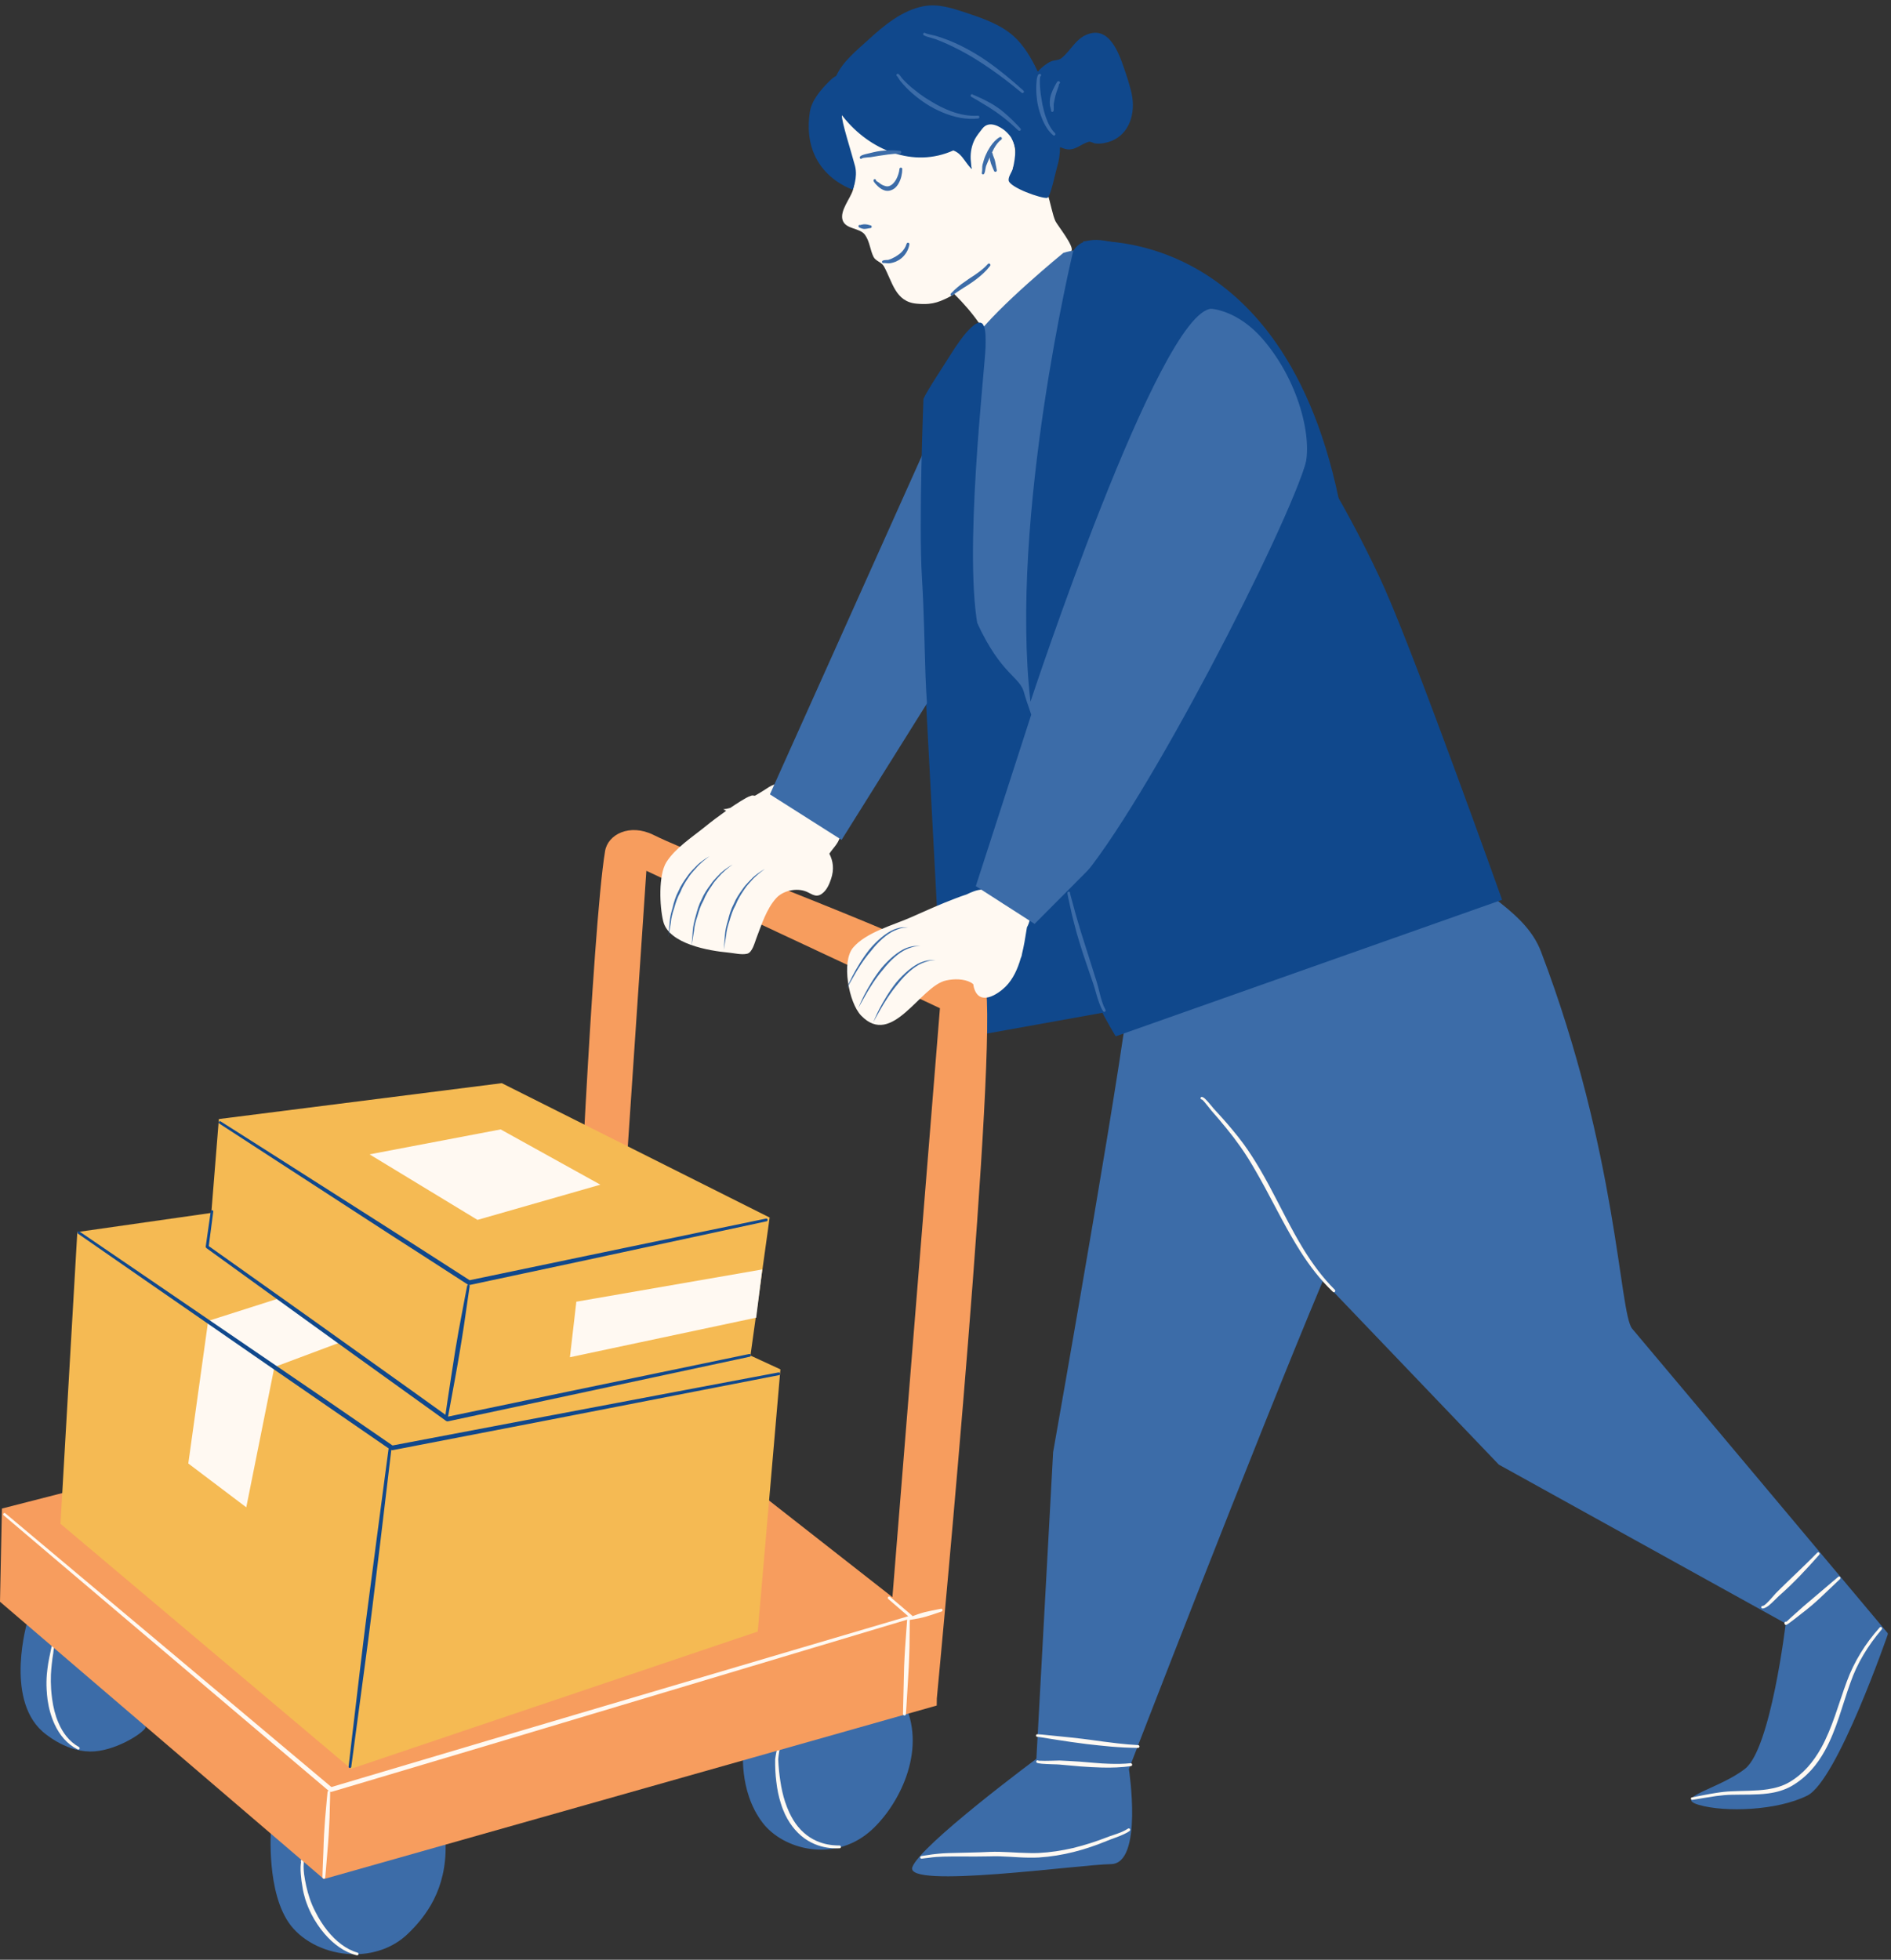 <svg xmlns="http://www.w3.org/2000/svg" xmlns:xlink="http://www.w3.org/1999/xlink" width="193" zoomAndPan="magnify" viewBox="0 0 144.75 150" height="200" preserveAspectRatio="xMidYMid meet" version="1.0"><rect x="0" y="0" width="144.75" height="150" fill="#333333" stroke="none"/><defs><clipPath id="cb802b8509"><path d="M 1 124 L 70 124 L 70 149.66 L 1 149.66 Z M 1 124 " clip-rule="nonzero"/></clipPath><clipPath id="dd533196a1"><path d="M 3 125 L 65 125 L 65 149.66 L 3 149.66 Z M 3 125 " clip-rule="nonzero"/></clipPath><clipPath id="df40fbe2ac"><path d="M 58.605 19 L 144.5 19 L 144.5 144 L 58.605 144 Z M 58.605 19 " clip-rule="nonzero"/></clipPath><clipPath id="554c4d0f7d"><path d="M 61 0.129 L 87 0.129 L 87 16 L 61 16 Z M 61 0.129 " clip-rule="nonzero"/></clipPath><clipPath id="939de9198b"><path d="M 70 83 L 144.5 83 L 144.5 143 L 70 143 Z M 70 83 " clip-rule="nonzero"/></clipPath></defs><path fill="#fff9f2" d="M 64.488 10.973 L 64.457 11.102 C 64.191 9.977 64.145 7.344 65.602 6.992 C 66.312 6.816 66.781 7.582 67.211 8.016 C 68.035 8.855 69.086 9.664 70.223 10.008 C 71.348 10.336 72.855 10.723 74.008 10.422 C 74.848 10.199 75.555 9.031 76.5 9.496 C 77.551 10.012 77.914 11.5 77.648 12.555 C 77.621 12.668 77.578 12.781 77.535 12.891 C 77.98 12.809 78.457 12.719 78.895 12.852 C 80.148 13.238 80.363 16.008 80.789 16.926 C 80.957 17.262 82.234 18.84 82.02 19.199 C 81.578 19.938 80.699 20.406 80.141 21.059 C 79.23 22.109 78.594 23.355 77.777 24.48 C 77.414 24.98 76.75 26.016 76.055 26.09 C 75.676 26.125 75.488 25.602 75.34 25.344 C 74.84 24.516 74.25 23.777 73.594 23.07 C 73.414 22.875 73.23 22.691 73.043 22.504 C 72.809 22.656 72.555 22.797 72.293 22.91 C 71.914 23.09 71.504 23.219 71.09 23.254 C 70.781 23.285 70.469 23.27 70.16 23.242 C 68.523 23.098 68.32 21.566 67.656 20.379 C 67.469 20.051 67.02 19.984 66.863 19.656 C 66.605 19.129 66.582 18.527 66.238 18.012 C 65.848 17.402 64.715 17.59 64.492 16.824 C 64.293 16.117 65.074 15.215 65.281 14.57 C 65.551 13.699 65.453 12.891 65.109 12.043 C 65 11.789 64.887 11.531 64.75 11.293 C 64.703 11.199 64.543 11.059 64.488 10.973 L 64.5 10.895 C 64.445 10.887 64.449 10.922 64.488 10.973 " fill-opacity="1" fill-rule="evenodd"/><path fill="#10488c" d="M 70.77 51.578 L 77.5 43.5 L 86.379 77.16 L 72.262 79.699 L 70.77 51.578 " fill-opacity="1" fill-rule="evenodd"/><g clip-path="url(#cb802b8509)"><path fill="#3c6ca8" d="M 2.098 124.105 C 2.098 124.105 0.359 129.922 3.234 132.512 C 3.234 132.512 4.871 134.035 6.875 134.062 C 8.75 134.094 10.988 132.648 11.152 132.211 C 11.375 131.602 2.098 124.105 2.098 124.105 Z M 56.91 133.758 C 56.91 133.758 56.48 137.027 58.371 139.508 C 59.945 141.574 63.785 142.555 66.539 140.223 C 68.516 138.551 70.859 134.5 69.422 130.801 Z M 20.746 139.98 C 20.746 139.98 20.348 144.918 22.262 147.379 C 23.293 148.695 25.062 149.496 26.879 149.574 C 28.445 149.633 30.055 149.152 31.25 147.984 C 32.574 146.699 34.195 144.645 34.109 141.133 L 20.746 139.98 " fill-opacity="1" fill-rule="evenodd"/></g><g clip-path="url(#dd533196a1)"><path fill="#fff9f2" d="M 25.074 147.793 C 24.711 147.344 24.395 146.836 24.145 146.332 C 23.957 145.977 23.809 145.617 23.695 145.273 C 23.594 144.98 23.516 144.68 23.445 144.375 C 23.379 144.066 23.32 143.758 23.277 143.449 C 23.273 143.359 23.258 143.258 23.25 143.164 C 23.242 143.07 23.238 142.977 23.238 142.887 C 23.23 142.801 23.266 142.52 23.242 142.441 C 23.23 142.355 23.172 142.336 23.137 142.336 C 23.113 142.336 23.078 142.336 23.043 142.379 C 23.016 142.422 23.016 142.469 23.043 142.508 C 23.035 142.598 23.008 142.82 23.008 142.887 C 23.008 142.984 23.008 143.086 23.008 143.18 C 23.016 143.277 23.023 143.379 23.027 143.473 C 23.051 143.793 23.094 144.117 23.152 144.43 C 23.199 144.754 23.277 145.066 23.371 145.375 C 23.488 145.738 23.637 146.117 23.832 146.5 C 24.094 147.02 24.438 147.535 24.832 148 C 25.52 148.801 26.371 149.43 27.309 149.66 C 27.363 149.676 27.43 149.641 27.441 149.582 C 27.457 149.523 27.422 149.469 27.363 149.453 C 26.484 149.203 25.703 148.566 25.074 147.793 Z M 59.656 133.973 C 59.68 133.965 59.688 133.949 59.672 133.941 C 59.664 133.949 59.664 133.957 59.664 133.965 Z M 59.559 134 C 59.57 134 59.586 134 59.602 134 C 59.57 134 59.543 134 59.523 133.98 C 59.535 133.984 59.551 133.992 59.559 134 Z M 64.371 141.363 C 64.371 141.418 64.328 141.469 64.273 141.469 C 63.75 141.492 62.117 141.512 60.844 140.031 C 60.574 139.715 60.316 139.336 60.094 138.871 C 59.973 138.613 59.859 138.328 59.766 138.012 C 59.609 137.527 59.492 136.977 59.422 136.348 C 59.355 135.84 59.328 135.273 59.336 134.656 C 59.336 134.617 59.414 134.137 59.465 133.949 C 59.473 133.906 59.48 133.879 59.484 133.863 C 59.508 133.828 59.535 133.812 59.551 133.809 C 59.586 133.793 59.621 133.801 59.652 133.836 C 59.688 133.863 59.688 133.906 59.672 133.941 C 59.664 133.941 59.664 133.949 59.664 133.965 C 59.656 133.965 59.652 133.973 59.652 133.973 C 59.645 133.98 59.637 133.984 59.629 133.984 C 59.645 133.984 59.652 133.98 59.656 133.973 C 59.656 133.98 59.656 133.984 59.656 133.992 C 59.621 134.172 59.566 134.617 59.57 134.652 C 59.594 135.258 59.652 135.809 59.73 136.305 C 59.816 136.91 59.945 137.441 60.094 137.906 C 60.195 138.207 60.301 138.477 60.414 138.723 C 60.617 139.156 60.844 139.523 61.094 139.824 C 62.254 141.234 63.785 141.254 64.266 141.254 C 64.32 141.254 64.371 141.305 64.371 141.363 Z M 4.137 126.102 C 4.148 126.102 4.148 126.094 4.141 126.086 L 4.141 126.094 C 4.141 126.094 4.141 126.102 4.137 126.102 Z M 6.039 133.715 C 6.094 133.742 6.109 133.809 6.09 133.855 C 6.059 133.914 5.996 133.93 5.938 133.898 C 5.129 133.492 4.562 132.797 4.184 131.988 C 3.914 131.402 3.734 130.754 3.641 130.102 C 3.605 129.844 3.586 129.578 3.57 129.32 C 3.547 128.914 3.555 128.52 3.586 128.148 C 3.613 127.867 3.648 127.59 3.691 127.312 C 3.742 127.031 3.793 126.762 3.855 126.48 C 3.871 126.426 3.914 126.152 3.949 126.043 C 3.969 125.98 4.008 125.953 4.02 125.945 C 4.07 125.914 4.129 125.945 4.156 125.988 C 4.172 126.023 4.164 126.059 4.141 126.086 C 4.141 126.086 4.141 126.086 4.141 126.094 C 4.129 126.109 4.121 126.117 4.105 126.125 C 4.105 126.117 4.129 126.109 4.137 126.102 C 4.105 126.211 4.086 126.469 4.078 126.523 C 4.035 126.797 3.992 127.074 3.965 127.348 C 3.934 127.617 3.914 127.891 3.898 128.168 C 3.883 128.527 3.891 128.906 3.914 129.301 C 3.934 129.551 3.957 129.801 3.992 130.051 C 4.078 130.672 4.227 131.297 4.473 131.859 C 4.801 132.633 5.301 133.301 6.039 133.715 " fill-opacity="1" fill-rule="nonzero"/></g><path fill="#f79d5e" d="M 71.711 130 L 71.703 130.543 L 24.789 143.824 L 0 122.598 L 0.148 115.465 L 44.977 103.969 L 68.312 122.246 L 71.949 77.168 L 49.477 66.652 L 47.039 102.859 L 44.074 99.59 C 44.074 99.59 45.328 71.094 46.316 65.148 C 46.523 63.863 48.203 63.012 50.008 63.898 C 54.613 66.18 75.047 73.477 75.418 75.25 C 76.418 80.117 72.133 125.516 71.711 130 " fill-opacity="1" fill-rule="evenodd"/><path fill="#fff9f2" d="M 78.652 69.801 C 78.172 69.371 77.328 69.527 76.77 69.129 C 76.312 68.805 75.789 68.066 75.16 68.09 C 74.766 68.105 74.367 68.277 73.988 68.461 C 73.699 68.555 73.422 68.656 73.145 68.762 C 71.984 69.199 70.855 69.715 69.723 70.215 C 68.363 70.816 66.305 71.352 65.301 72.531 C 64.395 73.598 64.957 76.754 65.926 77.742 C 68.312 80.207 70.438 75.465 72.426 75.043 C 73.016 74.914 73.758 74.906 74.309 75.195 C 74.375 75.23 74.438 75.281 74.504 75.336 C 74.516 75.438 74.531 75.531 74.559 75.621 C 74.973 77.012 76.332 76.145 76.969 75.523 C 77.551 74.941 77.906 74.148 78.137 73.332 C 78.172 73.262 78.199 73.184 78.215 73.105 C 78.223 73.074 78.23 73.047 78.23 73.012 C 78.309 72.703 78.367 72.395 78.422 72.102 C 78.488 71.73 78.551 71.359 78.609 70.98 C 78.609 70.973 78.617 70.965 78.621 70.957 C 78.793 70.637 78.98 70.102 78.652 69.801 Z M 64.309 63.832 C 64.32 64.441 63.801 64.855 63.484 65.344 C 63.777 65.906 63.863 66.543 63.613 67.281 C 63.477 67.688 63.285 68.133 62.926 68.398 C 62.406 68.789 62.062 68.324 61.555 68.184 C 60.84 67.977 59.914 68.195 59.414 68.746 C 58.664 69.57 58.285 70.809 57.891 71.832 C 57.77 72.145 57.59 72.891 57.203 72.996 C 56.781 73.105 56.172 72.949 55.75 72.91 C 54.32 72.781 51.18 72.262 50.766 70.508 C 50.492 69.398 50.387 66.98 51.008 65.992 C 51.688 64.914 52.977 64.082 53.949 63.297 C 54.477 62.867 55.027 62.453 55.586 62.059 L 55.363 61.945 C 55.535 61.93 55.715 61.895 55.902 61.836 C 56.16 61.66 56.426 61.492 56.695 61.32 C 56.961 61.164 57.227 60.984 57.527 60.895 C 57.59 60.871 57.691 60.895 57.785 60.906 C 57.969 60.801 58.141 60.691 58.305 60.598 C 58.641 60.406 59.059 60.043 59.465 60.012 C 59.895 59.977 60.402 60.664 60.695 60.906 C 61.547 61.594 62.496 62.137 63.391 62.766 C 63.75 63.004 64.301 63.34 64.309 63.832 " fill-opacity="1" fill-rule="evenodd"/><path fill="#10488c" d="M 82.895 18.477 C 82.895 18.477 98.969 16.539 102.875 40.332 C 106.781 64.121 100.191 45.703 100.191 45.703 L 82.895 18.477 " fill-opacity="1" fill-rule="evenodd"/><g clip-path="url(#df40fbe2ac)"><path fill="#3c6ca8" d="M 71.211 33.449 C 72.348 30.91 73 28.09 74.633 25.84 C 76.328 23.492 81.398 19.355 81.398 19.355 C 84.488 18.398 88.723 20.215 92.695 23.629 C 92.695 23.629 94.734 23.719 96.664 25.961 C 99.633 29.406 100.559 34.07 99.793 35.98 C 99.355 37.062 107.941 54.617 112.613 66.875 C 113.211 68.461 116.77 69.723 117.957 72.832 C 123.844 88.301 123.945 100.527 124.938 101.699 C 127.172 104.34 144.527 125.035 144.527 125.035 C 144.527 125.035 140.648 136.281 138.344 137.434 C 136.047 138.586 132.059 138.73 130.047 138.148 C 128.043 137.562 131.598 136.934 133.582 135.379 C 135.555 133.828 136.691 124.262 136.691 124.262 L 114.73 112.102 L 101.266 98.031 C 95.98 110.613 86.414 135.402 86.414 135.402 C 86.414 135.402 87.523 142.637 85.047 142.68 C 82.578 142.715 69.242 144.602 69.836 142.914 C 70.434 141.227 79.332 134.621 79.332 134.621 L 80.613 111.148 C 80.613 111.148 86.723 76.684 86.414 75.457 C 86.293 74.957 85.527 69.984 84.023 65.863 L 79.195 70.715 L 74.695 67.824 L 78.938 54.699 C 78.645 53.852 78.453 53.273 78.402 53.066 C 78.102 51.77 76.672 51.727 74.805 47.688 L 64.422 64.285 L 58.934 60.801 C 58.934 60.801 68.602 39.281 71.211 33.449 " fill-opacity="1" fill-rule="evenodd"/></g><g clip-path="url(#554c4d0f7d)"><path fill="#10488c" d="M 64.016 5.801 C 64.508 4.699 65.633 3.812 66.445 3.066 C 67.656 1.957 69.023 0.805 70.684 0.477 C 71.828 0.262 72.887 0.629 73.957 0.977 C 75.23 1.406 76.586 1.863 77.605 2.781 C 78.371 3.469 78.965 4.469 79.438 5.484 C 79.738 5.141 80.133 4.84 80.453 4.699 C 80.703 4.59 81.035 4.633 81.25 4.453 C 82.035 3.824 82.387 2.816 83.488 2.551 C 85.148 2.152 85.812 4.562 86.199 5.684 C 86.301 5.984 86.391 6.285 86.477 6.586 C 86.586 6.965 86.68 7.352 86.707 7.746 C 86.82 9.262 86.098 10.648 84.562 10.941 C 84.309 10.992 84.055 11.016 83.801 10.973 C 83.68 10.941 83.465 10.82 83.352 10.852 C 82.688 11.027 82.23 11.637 81.457 11.379 C 81.348 11.344 81.242 11.301 81.141 11.258 C 81.141 11.773 81.07 12.297 80.906 12.824 C 80.805 13.141 80.41 15.102 80.168 15.145 C 79.73 15.223 77.25 14.34 77.207 13.797 C 77.184 13.496 77.465 13.168 77.535 12.883 C 77.629 12.516 77.715 11.988 77.73 11.438 C 77.672 11.164 77.594 10.906 77.473 10.672 C 77.441 10.613 77.414 10.562 77.387 10.508 C 77.25 10.312 77.094 10.141 76.906 9.984 C 76.586 9.734 75.738 9.168 75.203 9.836 C 75.004 10.094 74.781 10.363 74.625 10.648 C 74.379 11.129 74.281 11.629 74.301 12.168 C 74.316 12.359 74.332 12.559 74.352 12.754 C 74.359 12.781 74.395 12.902 74.375 12.934 C 74.367 12.938 74.289 12.852 74.289 12.848 C 74.188 12.738 74.102 12.625 74.016 12.512 C 73.785 12.203 73.578 11.867 73.258 11.66 C 73.172 11.602 73.07 11.551 72.973 11.516 C 69.918 12.891 66.57 11.48 64.566 8.969 C 64.523 8.918 64.488 8.867 64.449 8.82 C 64.379 9.203 65.215 11.793 65.453 12.719 C 65.676 13.598 65.266 14.52 65.266 14.52 C 65.195 14.469 61.309 13.262 61.984 8.609 C 62.117 7.688 62.828 6.859 63.492 6.207 C 63.648 6.051 63.82 5.906 64.016 5.801 " fill-opacity="1" fill-rule="evenodd"/></g><path fill="#10488c" d="M 82.148 19.219 C 83.645 16.668 89.547 20.629 89.547 20.629 C 89.547 20.629 94.461 23.527 92.738 23.629 C 88.723 23.848 78.879 53.711 78.879 53.711 C 77.258 39.551 82.148 19.219 82.148 19.219 " fill-opacity="1" fill-rule="evenodd"/><path fill="#10488c" d="M 82.609 67.445 C 87.652 61.672 98.582 40.367 100.027 35.195 C 100.172 34.707 100.809 35.445 101.637 36.746 C 103.055 38.98 105.027 42.863 106.008 45.082 C 108.5 50.699 114.98 68.871 114.98 68.871 L 85.406 79.32 C 85.406 79.32 79.902 70.527 82.609 67.445 " fill-opacity="1" fill-rule="evenodd"/><path fill="#10488c" d="M 70.688 30.523 C 71.004 29.828 72.336 27.84 72.734 27.191 C 72.973 26.797 73.234 26.41 73.508 26.039 C 73.688 25.789 73.879 25.543 74.094 25.316 C 75.52 23.762 75.461 25.473 75.441 26.559 C 75.402 28.172 73.672 42.844 74.945 48.418 C 75.34 50.16 72.887 58.34 72.57 60.105 C 72.535 60.32 72.422 61.73 72.148 61.836 C 72.062 61.871 71.648 59.676 71.633 59.57 C 71.219 57 70.941 54.391 70.848 51.793 C 70.762 49.281 70.73 46.777 70.574 44.266 C 70.309 39.945 70.688 30.523 70.688 30.523 " fill-opacity="1" fill-rule="evenodd"/><path fill="#f5ba53" d="M 16.176 92.836 L 16.754 85.652 L 38.41 82.906 L 58.914 93.191 L 57.445 103.754 L 59.738 104.812 L 58.004 124.879 L 26.871 135.387 L 4.629 116.629 L 5.918 94.301 Z M 46.328 64.934 L 49.594 64.984 " fill-opacity="1" fill-rule="evenodd"/><path fill="#fff9f2" d="M 44.117 99.633 L 43.625 103.883 L 57.883 100.855 L 58.348 97.164 Z M 38.324 86.445 L 28.289 88.355 L 36.551 93.371 L 45.957 90.676 Z M 21.332 99.383 L 26.105 102.723 L 21.004 104.633 L 18.852 115.371 L 14.414 112.016 L 15.934 101.105 L 21.332 99.383 " fill-opacity="1" fill-rule="evenodd"/><path fill="#10488c" d="M 28.195 93.406 C 29.562 94.297 30.871 95.141 32.008 95.867 C 34.246 97.312 35.82 98.328 35.82 98.328 C 35.863 98.352 35.906 98.359 35.957 98.352 C 35.957 98.352 40.215 97.441 45.043 96.414 C 51.367 95.055 58.672 93.48 58.672 93.48 C 58.727 93.473 58.77 93.414 58.758 93.352 C 58.742 93.293 58.684 93.258 58.629 93.273 C 58.629 93.273 51.309 94.781 44.977 96.105 C 40.508 97.035 36.527 97.871 35.949 97.988 C 35.641 97.793 34.184 96.848 32.191 95.574 C 31.055 94.848 29.738 94.008 28.371 93.137 C 23.051 89.738 16.891 85.832 16.891 85.832 C 16.848 85.805 16.785 85.816 16.754 85.859 C 16.727 85.902 16.742 85.969 16.785 85.996 C 16.785 85.996 22.898 89.973 28.195 93.406 Z M 21.297 99.504 C 23.023 100.754 24.961 102.156 26.801 103.48 C 30.707 106.293 34.152 108.762 34.152 108.762 C 34.188 108.789 34.238 108.797 34.289 108.789 C 34.289 108.789 38.625 107.867 43.531 106.816 C 49.965 105.441 57.391 103.844 57.391 103.844 C 57.445 103.84 57.488 103.781 57.477 103.719 C 57.461 103.66 57.402 103.625 57.348 103.637 C 57.348 103.637 49.906 105.176 43.469 106.516 C 38.941 107.457 34.906 108.301 34.297 108.43 C 34.34 108.203 34.562 106.992 34.84 105.477 C 34.953 104.848 35.078 104.16 35.191 103.473 C 35.246 103.145 35.305 102.801 35.355 102.473 C 35.414 102.129 35.461 101.793 35.512 101.469 C 35.762 99.781 35.949 98.453 35.949 98.453 C 35.957 98.402 35.922 98.352 35.863 98.344 C 35.812 98.328 35.762 98.367 35.758 98.422 C 35.758 98.422 35.5 99.738 35.191 101.414 C 35.125 101.734 35.07 102.07 35.012 102.414 C 34.953 102.742 34.898 103.082 34.84 103.418 C 34.734 104.102 34.625 104.789 34.527 105.426 C 34.316 106.793 34.152 107.91 34.098 108.289 C 33.266 107.688 30.312 105.57 26.992 103.207 C 25.152 101.887 23.199 100.504 21.461 99.266 C 18.637 97.258 16.359 95.648 15.98 95.375 L 16.324 92.742 C 16.332 92.684 16.297 92.637 16.238 92.629 C 16.191 92.621 16.141 92.656 16.133 92.715 L 15.746 95.418 C 15.746 95.453 15.762 95.496 15.797 95.527 C 15.797 95.527 18.215 97.277 21.297 99.504 Z M 59.715 105.133 C 59.73 105.191 59.688 105.246 59.629 105.254 C 59.629 105.254 50.113 107.109 41.879 108.711 C 35.59 109.926 30.039 111 30.039 111 C 30.012 111 29.984 110.984 29.953 110.977 C 29.91 111.309 29.555 114.355 29.09 118.219 C 28.902 119.758 28.703 121.422 28.496 123.082 C 28.395 123.898 28.289 124.715 28.188 125.516 C 28.078 126.352 27.973 127.168 27.863 127.949 C 27.32 132.031 26.887 135.238 26.887 135.238 C 26.871 135.293 26.828 135.332 26.77 135.324 C 26.719 135.316 26.676 135.266 26.684 135.215 C 26.684 135.215 27.055 131.996 27.543 127.906 C 27.637 127.125 27.734 126.301 27.836 125.473 C 27.938 124.672 28.035 123.855 28.145 123.039 C 28.359 121.379 28.574 119.715 28.781 118.176 C 29.316 114.09 29.746 110.887 29.746 110.887 C 29.746 110.879 29.762 110.879 29.762 110.871 C 29.281 110.535 27.508 109.32 25.117 107.672 C 23.68 106.688 22.035 105.547 20.324 104.367 C 13.656 99.762 5.965 94.422 5.965 94.422 C 5.922 94.395 5.91 94.332 5.938 94.289 C 5.973 94.246 6.031 94.23 6.082 94.258 C 6.082 94.258 13.816 99.523 20.504 104.098 C 22.227 105.27 23.879 106.398 25.312 107.379 C 27.844 109.117 29.695 110.391 30.047 110.637 C 30.719 110.508 35.949 109.512 41.824 108.402 C 50.062 106.836 59.586 105.047 59.586 105.047 C 59.652 105.035 59.707 105.07 59.715 105.133 " fill-opacity="1" fill-rule="evenodd"/><path fill="#fff9f2" d="M 72.148 123.211 C 72.164 123.27 72.129 123.332 72.07 123.348 C 72.07 123.348 71.754 123.453 71.348 123.59 C 71.191 123.641 71.027 123.691 70.859 123.742 C 70.781 123.762 70.695 123.785 70.617 123.805 C 70.531 123.828 70.445 123.848 70.367 123.863 C 69.996 123.934 69.703 123.984 69.637 123.992 C 69.637 124.172 69.637 125.016 69.617 126.109 C 69.609 126.344 69.602 126.59 69.594 126.832 C 69.586 127.074 69.574 127.316 69.566 127.562 C 69.539 128.062 69.508 128.555 69.48 129.02 C 69.41 130.246 69.344 131.203 69.344 131.203 C 69.336 131.262 69.285 131.309 69.23 131.305 C 69.164 131.305 69.121 131.254 69.121 131.188 C 69.121 131.188 69.137 130.23 69.172 129.008 C 69.18 128.547 69.195 128.047 69.207 127.547 C 69.215 127.305 69.23 127.062 69.242 126.816 C 69.258 126.574 69.273 126.332 69.285 126.094 C 69.359 124.98 69.43 124.113 69.438 123.969 C 67.293 124.613 54.434 128.469 43.145 131.848 C 39.227 133.02 35.504 134.137 32.488 135.031 C 28.23 136.305 25.375 137.148 25.375 137.148 C 25.332 137.164 25.289 137.141 25.246 137.121 C 25.254 137.133 25.273 137.133 25.273 137.148 C 25.273 137.148 25.262 138.012 25.227 139.113 C 25.219 139.328 25.211 139.543 25.195 139.773 C 25.188 139.988 25.176 140.203 25.16 140.426 C 25.133 140.867 25.098 141.32 25.062 141.727 C 24.977 142.828 24.895 143.688 24.895 143.688 C 24.895 143.75 24.848 143.793 24.781 143.793 C 24.723 143.785 24.68 143.738 24.68 143.68 C 24.68 143.68 24.703 142.812 24.754 141.711 C 24.766 141.297 24.781 140.855 24.805 140.402 C 24.816 140.18 24.832 139.965 24.848 139.75 C 24.859 139.531 24.883 139.309 24.895 139.094 C 24.988 138 25.074 137.141 25.074 137.141 C 25.082 137.098 25.117 137.078 25.16 137.07 C 24.602 136.598 18.672 131.582 12.742 126.551 C 6.504 121.273 0.277 115.98 0.277 115.98 C 0.234 115.941 0.23 115.887 0.266 115.844 C 0.301 115.801 0.363 115.793 0.406 115.828 C 0.406 115.828 6.668 121.078 12.926 126.332 C 18.793 131.254 24.652 136.184 25.367 136.781 C 25.883 136.633 28.566 135.824 32.387 134.695 C 35.406 133.793 39.133 132.691 43.055 131.531 C 54.57 128.121 67.758 124.227 69.523 123.707 L 68 122.391 C 67.949 122.348 67.941 122.281 67.984 122.23 C 68.02 122.188 68.094 122.18 68.137 122.223 L 69.832 123.668 C 69.836 123.676 69.832 123.691 69.836 123.707 C 69.961 123.656 70.109 123.605 70.281 123.547 C 70.359 123.52 70.438 123.492 70.523 123.469 C 70.602 123.449 70.688 123.418 70.77 123.398 C 70.941 123.363 71.109 123.32 71.262 123.289 C 71.684 123.199 72.012 123.141 72.012 123.141 C 72.07 123.117 72.133 123.156 72.148 123.211 " fill-opacity="1" fill-rule="evenodd"/><path fill="#3c6ca8" d="M 78.336 6.93 C 78.387 6.973 78.395 7.035 78.352 7.086 C 78.316 7.129 78.242 7.137 78.199 7.094 C 77.449 6.473 76.676 5.871 75.883 5.32 C 75.402 4.984 74.918 4.668 74.418 4.367 C 74.086 4.176 73.75 3.98 73.406 3.805 C 73.113 3.652 72.82 3.512 72.52 3.375 C 72.219 3.238 71.914 3.109 71.605 2.996 C 71.418 2.93 71.191 2.879 70.988 2.816 C 70.891 2.781 70.797 2.746 70.711 2.695 C 70.668 2.664 70.645 2.609 70.676 2.566 C 70.695 2.516 70.762 2.496 70.805 2.523 C 70.883 2.559 70.961 2.586 71.047 2.609 C 71.262 2.664 71.492 2.703 71.684 2.758 C 72.004 2.859 72.32 2.973 72.637 3.094 C 72.949 3.215 73.25 3.359 73.559 3.504 C 73.91 3.684 74.258 3.867 74.594 4.066 C 74.938 4.27 75.27 4.484 75.59 4.711 C 76.555 5.383 77.457 6.145 78.336 6.93 Z M 76.848 8.605 C 77.301 8.984 77.715 9.398 78.109 9.828 C 78.152 9.871 78.152 9.941 78.109 9.984 C 78.066 10.027 77.992 10.027 77.949 9.984 C 77.605 9.656 77.25 9.34 76.871 9.039 C 76.648 8.863 76.414 8.695 76.184 8.531 C 76.027 8.426 75.867 8.316 75.711 8.219 L 74.809 7.672 L 74.488 7.488 C 74.461 7.465 74.379 7.438 74.352 7.41 C 74.332 7.395 74.316 7.379 74.309 7.367 C 74.293 7.332 74.289 7.301 74.309 7.273 C 74.316 7.25 74.332 7.223 74.379 7.215 C 74.422 7.203 74.465 7.223 74.488 7.258 C 74.523 7.266 74.566 7.289 74.59 7.293 L 74.93 7.445 C 75.098 7.516 75.254 7.594 75.41 7.672 C 75.574 7.754 75.734 7.84 75.883 7.926 C 76.055 8.023 76.219 8.133 76.383 8.246 C 76.543 8.352 76.699 8.477 76.848 8.605 Z M 72.148 8.605 C 71.719 8.426 71.305 8.211 70.918 7.961 C 70.516 7.703 70.145 7.418 69.816 7.129 C 69.66 6.988 69.5 6.844 69.359 6.695 C 69.207 6.535 69.074 6.387 68.938 6.223 C 68.871 6.148 68.809 6.02 68.734 5.922 C 68.715 5.879 68.688 5.848 68.664 5.828 C 68.613 5.801 68.605 5.734 68.637 5.691 C 68.664 5.648 68.73 5.637 68.773 5.664 C 68.816 5.691 68.859 5.742 68.902 5.793 C 68.973 5.887 69.051 6 69.109 6.062 C 69.25 6.215 69.395 6.355 69.543 6.492 C 69.695 6.629 69.852 6.766 70.016 6.887 C 70.254 7.086 70.516 7.273 70.789 7.461 C 70.969 7.574 71.152 7.688 71.34 7.801 C 71.789 8.074 72.277 8.316 72.77 8.504 C 73.457 8.762 74.168 8.902 74.852 8.855 C 74.91 8.848 74.969 8.898 74.973 8.953 C 74.973 9.012 74.93 9.07 74.875 9.07 C 73.973 9.176 73.035 8.977 72.148 8.605 Z M 81.07 6.422 C 81.07 6.422 81.078 6.422 81.078 6.414 C 81.07 6.422 81.078 6.441 81.062 6.441 L 81.062 6.449 C 81.047 6.492 81.043 6.57 81.027 6.609 L 80.871 7.051 C 80.82 7.195 80.777 7.359 80.746 7.516 C 80.727 7.594 80.711 7.672 80.699 7.754 C 80.684 7.832 80.66 7.91 80.656 7.988 C 80.648 8.059 80.668 8.246 80.66 8.367 C 80.66 8.434 80.656 8.48 80.633 8.512 C 80.613 8.555 80.555 8.582 80.512 8.555 C 80.461 8.531 80.434 8.477 80.461 8.426 C 80.461 8.434 80.453 8.434 80.453 8.434 C 80.453 8.426 80.453 8.426 80.453 8.418 C 80.453 8.402 80.449 8.383 80.441 8.359 C 80.426 8.281 80.398 8.184 80.375 8.102 C 80.363 8.055 80.363 8.012 80.363 7.98 C 80.355 7.887 80.355 7.797 80.363 7.711 C 80.367 7.617 80.383 7.531 80.398 7.445 C 80.434 7.266 80.496 7.094 80.57 6.93 C 80.605 6.859 80.641 6.781 80.676 6.707 C 80.711 6.637 80.754 6.566 80.789 6.492 C 80.82 6.449 80.855 6.363 80.891 6.316 C 80.914 6.273 80.941 6.242 80.961 6.23 C 81.004 6.207 81.043 6.207 81.07 6.223 C 81.09 6.234 81.133 6.258 81.141 6.316 C 81.148 6.363 81.113 6.395 81.078 6.414 C 81.078 6.422 81.07 6.422 81.07 6.422 Z M 81.078 6.414 C 81.086 6.414 81.09 6.398 81.098 6.406 C 81.105 6.406 81.086 6.414 81.086 6.414 C 81.086 6.414 81.078 6.414 81.078 6.414 Z M 79.625 5.848 L 79.641 5.844 C 79.641 5.848 79.633 5.848 79.625 5.848 Z M 80.754 10.184 C 80.797 10.219 80.805 10.293 80.762 10.336 C 80.727 10.387 80.656 10.387 80.613 10.348 C 80.262 10.062 79.98 9.605 79.773 9.098 C 79.633 8.754 79.516 8.391 79.445 8.031 C 79.41 7.883 79.387 7.73 79.375 7.59 C 79.34 7.344 79.324 7.121 79.324 6.922 C 79.316 6.852 79.316 6.258 79.387 5.934 C 79.41 5.828 79.445 5.75 79.48 5.707 C 79.516 5.672 79.555 5.656 79.598 5.656 C 79.652 5.656 79.695 5.699 79.695 5.758 C 79.695 5.793 79.676 5.828 79.641 5.844 C 79.641 5.844 79.633 5.844 79.633 5.844 C 79.633 5.844 79.633 5.844 79.625 5.848 C 79.617 5.848 79.609 5.848 79.602 5.848 C 79.602 5.848 79.617 5.848 79.625 5.848 C 79.625 5.855 79.625 5.863 79.625 5.871 C 79.602 5.941 79.598 6.051 79.598 6.164 C 79.59 6.473 79.625 6.852 79.633 6.91 C 79.645 7.094 79.676 7.309 79.719 7.539 C 79.738 7.672 79.77 7.816 79.789 7.961 C 79.859 8.305 79.945 8.652 80.062 8.988 C 80.234 9.461 80.453 9.898 80.754 10.184 Z M 65.875 12.152 C 65.824 12.129 65.797 12.074 65.816 12.023 C 65.832 11.973 65.895 11.922 65.996 11.879 C 66.176 11.801 66.504 11.746 66.57 11.723 C 66.754 11.68 66.941 11.629 67.133 11.594 C 67.328 11.559 67.52 11.535 67.719 11.523 C 68.113 11.492 68.516 11.5 68.895 11.543 C 68.949 11.543 69 11.602 68.992 11.66 C 68.988 11.715 68.938 11.766 68.879 11.758 C 68.586 11.758 68.285 11.789 67.977 11.824 C 67.758 11.852 67.527 11.887 67.305 11.922 C 67.219 11.938 67.125 11.953 67.039 11.965 C 66.898 11.988 66.77 12.004 66.633 12.031 C 66.582 12.031 66.402 12.043 66.238 12.066 C 66.145 12.074 66.059 12.086 66.012 12.109 C 66.004 12.109 66.004 12.109 65.996 12.109 C 65.996 12.102 65.996 12.102 66.004 12.094 C 65.996 12.102 65.996 12.109 65.996 12.109 C 65.996 12.117 65.996 12.117 65.996 12.117 C 65.988 12.109 65.988 12.109 65.988 12.109 C 65.969 12.152 65.918 12.168 65.875 12.152 Z M 67.656 14.555 C 67.441 14.477 67.25 14.32 67.098 14.156 C 67.062 14.121 66.961 14.012 66.91 13.934 C 66.875 13.883 66.863 13.832 66.863 13.805 C 66.867 13.754 66.91 13.711 66.969 13.711 C 67.012 13.719 67.047 13.746 67.055 13.797 C 67.062 13.805 67.062 13.812 67.062 13.82 C 67.062 13.812 67.062 13.797 67.062 13.797 C 67.02 13.84 67.234 13.941 67.27 13.969 C 67.383 14.07 67.527 14.164 67.676 14.211 C 67.801 14.262 67.934 14.285 68.062 14.242 C 68.18 14.199 68.277 14.133 68.363 14.047 C 68.457 13.953 68.535 13.848 68.602 13.727 C 68.734 13.477 68.828 13.184 68.852 12.934 C 68.852 12.875 68.902 12.824 68.965 12.832 C 69.023 12.832 69.074 12.883 69.066 12.945 C 69.066 13.281 68.98 13.703 68.785 14.039 C 68.707 14.184 68.602 14.312 68.48 14.414 C 68.387 14.484 68.285 14.535 68.18 14.57 C 68 14.629 67.82 14.621 67.656 14.555 Z M 67.062 13.797 C 67.062 13.797 67.055 13.797 67.055 13.797 L 67.062 13.797 C 67.062 13.789 67.062 13.797 67.062 13.797 Z M 75.77 20.191 C 75.82 20.234 75.824 20.301 75.789 20.352 C 75.477 20.758 75.109 21.086 74.719 21.383 C 74.582 21.488 74.43 21.594 74.289 21.688 C 74.188 21.754 74.094 21.816 73.996 21.883 C 73.844 21.977 73.699 22.062 73.559 22.16 C 73.336 22.297 73.129 22.441 72.922 22.605 C 72.887 22.641 72.82 22.641 72.785 22.598 C 72.75 22.562 72.75 22.496 72.793 22.461 C 72.965 22.273 73.145 22.109 73.336 21.953 C 73.516 21.805 73.699 21.66 73.902 21.531 C 74.023 21.438 74.152 21.352 74.281 21.266 C 74.473 21.145 74.668 21.016 74.852 20.879 C 75.125 20.68 75.383 20.473 75.617 20.207 C 75.652 20.164 75.727 20.156 75.77 20.191 Z M 76.52 10.5 C 76.57 10.473 76.641 10.484 76.672 10.535 C 76.707 10.586 76.691 10.656 76.641 10.688 C 76.414 10.852 76.227 11.109 76.07 11.395 C 76.02 11.488 75.977 11.586 75.934 11.688 C 75.949 11.695 75.953 11.695 75.969 11.723 C 75.984 11.746 75.992 11.844 76.012 11.887 L 76.117 12.16 C 76.125 12.203 76.148 12.246 76.156 12.281 C 76.168 12.324 76.176 12.367 76.184 12.41 C 76.203 12.512 76.227 12.609 76.242 12.711 C 76.262 12.809 76.277 12.91 76.297 13.012 C 76.312 13.066 76.285 13.133 76.227 13.148 C 76.168 13.168 76.105 13.133 76.09 13.082 C 76.02 12.91 75.941 12.754 75.883 12.59 C 75.855 12.516 75.832 12.453 75.82 12.383 C 75.805 12.34 75.797 12.289 75.781 12.246 C 75.777 12.195 75.77 12.145 75.762 12.094 C 75.762 12.082 75.762 12.059 75.762 12.043 C 75.711 12.152 75.668 12.258 75.625 12.359 C 75.574 12.473 75.531 12.59 75.488 12.688 C 75.445 12.809 75.426 13.012 75.391 13.152 C 75.375 13.203 75.359 13.254 75.34 13.289 C 75.316 13.34 75.262 13.359 75.211 13.34 C 75.16 13.316 75.141 13.262 75.16 13.211 C 75.176 13.152 75.176 13.082 75.184 12.996 C 75.184 12.91 75.184 12.824 75.188 12.746 C 75.195 12.688 75.203 12.645 75.211 12.602 C 75.238 12.488 75.273 12.367 75.312 12.246 C 75.348 12.129 75.391 12.008 75.441 11.895 C 75.539 11.664 75.66 11.438 75.797 11.23 C 76.004 10.922 76.246 10.656 76.52 10.5 Z M 69.531 18.582 C 69.582 18.59 69.625 18.656 69.609 18.711 C 69.539 19.141 69.316 19.473 69.066 19.707 C 68.988 19.77 68.914 19.836 68.836 19.887 C 68.75 19.938 68.664 19.984 68.578 20.023 C 68.352 20.113 68.141 20.156 68.012 20.156 L 67.656 20.129 C 67.605 20.152 67.547 20.129 67.527 20.086 C 67.5 20.035 67.52 19.98 67.57 19.949 C 67.59 19.938 67.633 19.93 67.684 19.914 C 67.777 19.898 67.922 19.898 67.984 19.895 C 68.043 19.879 68.113 19.852 68.199 19.82 C 68.293 19.777 68.398 19.727 68.516 19.664 C 68.578 19.621 68.648 19.586 68.715 19.535 C 68.809 19.473 68.902 19.406 68.988 19.32 C 69.16 19.148 69.316 18.941 69.395 18.664 C 69.41 18.605 69.465 18.57 69.531 18.582 Z M 65.867 17.23 L 65.875 17.238 C 65.867 17.23 65.867 17.23 65.867 17.23 Z M 66.398 17.188 C 66.348 17.18 66.297 17.176 66.238 17.168 C 66.203 17.168 66.16 17.168 66.117 17.168 C 66.082 17.176 66.039 17.18 66.004 17.188 C 65.996 17.188 65.938 17.203 65.895 17.211 C 65.883 17.219 65.867 17.223 65.859 17.223 L 65.859 17.23 C 65.859 17.223 65.852 17.223 65.848 17.223 C 65.797 17.203 65.738 17.223 65.719 17.273 C 65.695 17.309 65.719 17.34 65.746 17.391 C 65.754 17.402 65.773 17.402 65.805 17.426 C 65.848 17.453 65.98 17.488 65.988 17.496 C 66.031 17.504 66.066 17.512 66.109 17.52 C 66.133 17.52 66.152 17.523 66.184 17.523 C 66.238 17.52 66.297 17.512 66.355 17.504 C 66.441 17.488 66.52 17.469 66.605 17.461 C 66.668 17.469 66.719 17.418 66.727 17.359 C 66.727 17.305 66.684 17.246 66.625 17.246 C 66.547 17.223 66.477 17.203 66.398 17.188 " fill-opacity="1" fill-rule="evenodd"/><path fill="#3c6ca8" d="M 81.906 68.363 C 81.906 68.355 81.914 68.355 81.906 68.355 C 81.898 68.355 81.906 68.355 81.906 68.355 Z M 81.758 68.426 Z M 81.762 68.434 Z M 81.906 68.367 C 81.922 68.449 81.965 68.605 81.973 68.625 L 82.18 69.383 C 82.266 69.723 82.363 70.051 82.457 70.379 C 82.559 70.707 82.652 71.039 82.75 71.359 L 83.961 75.188 C 84.102 75.645 84.203 76.195 84.367 76.688 C 84.434 76.902 84.52 77.105 84.617 77.281 C 84.648 77.332 84.633 77.398 84.582 77.434 C 84.531 77.461 84.461 77.445 84.434 77.391 C 84.309 77.203 84.219 76.988 84.141 76.77 C 83.953 76.281 83.84 75.738 83.68 75.281 C 83.422 74.516 83.152 73.762 82.902 72.996 C 82.738 72.488 82.578 71.973 82.43 71.461 C 82.336 71.125 82.25 70.793 82.164 70.457 C 82.078 70.121 82 69.785 81.93 69.449 L 81.762 68.676 C 81.758 68.656 81.715 68.449 81.707 68.375 C 81.699 68.281 81.77 68.246 81.793 68.246 C 81.812 68.238 81.855 68.234 81.891 68.289 C 81.914 68.312 81.914 68.348 81.906 68.367 " fill-opacity="1" fill-rule="evenodd"/><g clip-path="url(#939de9198b)"><path fill="#fff9f2" d="M 79.418 132.934 L 79.41 132.934 C 79.41 132.977 79.426 132.961 79.438 132.941 L 79.426 132.934 C 79.426 132.934 79.418 132.934 79.418 132.934 Z M 85.582 133.441 C 84.867 133.363 84.152 133.262 83.438 133.164 C 83.25 133.141 83.059 133.113 82.867 133.09 C 82.578 133.055 82.293 133.02 82.008 132.992 L 80.312 132.82 L 79.738 132.762 C 79.727 132.762 79.516 132.742 79.438 132.742 C 79.418 132.742 79.395 132.742 79.387 132.742 C 79.301 132.754 79.297 132.828 79.301 132.855 C 79.309 132.906 79.359 132.941 79.41 132.934 C 79.41 132.934 79.41 132.934 79.418 132.934 C 79.43 132.934 79.438 132.926 79.453 132.918 L 79.438 132.941 C 79.523 132.949 79.695 132.977 79.711 132.977 L 80.277 133.07 C 80.504 133.105 80.727 133.141 80.957 133.176 C 81.293 133.227 81.629 133.277 81.965 133.328 C 82.371 133.379 82.781 133.441 83.188 133.492 C 83.801 133.562 84.426 133.629 85.039 133.684 C 85.727 133.742 86.422 133.777 87.109 133.785 C 87.172 133.785 87.215 133.742 87.223 133.68 C 87.223 133.621 87.18 133.57 87.113 133.57 C 86.602 133.543 86.094 133.5 85.582 133.441 Z M 84.918 135 C 84.539 134.988 84.16 134.965 83.781 134.93 C 83.395 134.902 83.016 134.867 82.637 134.836 C 82.121 134.801 81.605 134.773 81.098 134.75 C 80.992 134.75 79.98 134.793 79.59 134.766 C 79.555 134.766 79.516 134.766 79.496 134.766 C 79.496 134.773 79.504 134.785 79.504 134.793 C 79.504 134.781 79.496 134.773 79.488 134.766 L 79.496 134.766 C 79.488 134.75 79.48 134.742 79.473 134.75 C 79.445 134.73 79.41 134.73 79.383 134.742 C 79.324 134.758 79.301 134.824 79.324 134.871 C 79.332 134.895 79.359 134.922 79.418 134.945 C 79.469 134.957 79.59 134.98 79.738 134.996 C 80.195 135.039 80.984 135.043 81.086 135.059 C 81.414 135.082 81.734 135.117 82.062 135.145 C 82.277 135.16 82.5 135.18 82.715 135.203 C 83.266 135.246 83.816 135.273 84.359 135.289 C 85.105 135.309 85.84 135.281 86.57 135.18 C 86.629 135.168 86.672 135.117 86.664 135.059 C 86.656 134.996 86.602 134.953 86.543 134.957 C 86.008 135.016 85.461 135.016 84.918 135 Z M 135.383 122.898 C 135.684 122.652 136.027 122.281 136.156 122.168 C 136.43 121.926 136.707 121.672 136.973 121.418 C 137.234 121.164 137.5 120.902 137.758 120.637 C 138.273 120.102 138.773 119.551 139.262 118.996 C 139.297 118.949 139.297 118.883 139.254 118.84 C 139.211 118.805 139.141 118.805 139.102 118.848 C 138.789 119.164 138.48 119.477 138.16 119.785 C 137.938 120 137.715 120.215 137.492 120.43 C 137.273 120.645 137.043 120.859 136.82 121.074 C 136.52 121.359 136.234 121.652 135.941 121.938 C 135.82 122.059 135.512 122.453 135.234 122.711 C 135.113 122.824 135.004 122.918 134.918 122.918 C 134.859 122.918 134.816 122.961 134.816 123.02 C 134.816 123.07 134.859 123.113 134.918 123.113 C 135.031 123.117 135.203 123.031 135.383 122.898 Z M 136.801 124.234 C 136.801 124.242 136.793 124.25 136.793 124.258 C 136.793 124.258 136.785 124.262 136.793 124.262 C 136.812 124.262 136.809 124.25 136.801 124.234 Z M 138.039 122.961 L 140.707 120.695 C 140.75 120.652 140.82 120.656 140.855 120.699 C 140.898 120.742 140.891 120.816 140.848 120.859 C 140.332 121.336 139.84 121.832 139.324 122.305 C 139.117 122.496 138.91 122.684 138.695 122.867 C 138.551 122.988 138.402 123.105 138.258 123.227 C 138.059 123.375 137.867 123.535 137.664 123.691 C 137.531 123.797 137.402 123.898 137.266 124 C 137.137 124.09 136.828 124.344 136.742 124.363 C 136.684 124.379 136.648 124.355 136.629 124.336 C 136.605 124.312 136.57 124.262 136.605 124.184 C 136.629 124.133 136.684 124.105 136.734 124.129 C 136.758 124.113 136.777 124.098 136.793 124.086 C 136.898 123.992 137.027 123.863 137.102 123.797 Z M 144.031 124.559 C 143.988 124.516 143.926 124.52 143.883 124.57 C 143.332 125.188 142.844 125.832 142.43 126.516 C 142.008 127.203 141.648 127.934 141.363 128.715 C 140.75 130.359 140.27 132.234 139.391 133.812 C 138.809 134.844 138.066 135.762 136.98 136.402 C 136.473 136.703 135.898 136.863 135.305 136.953 C 134.395 137.09 133.438 137.062 132.57 137.105 C 132.141 137.121 131.734 137.168 131.336 137.234 C 130.727 137.328 130.133 137.457 129.516 137.57 C 129.461 137.578 129.426 137.629 129.43 137.684 C 129.445 137.734 129.496 137.77 129.547 137.762 C 130.16 137.664 130.762 137.555 131.371 137.469 C 131.762 137.418 132.164 137.375 132.578 137.371 C 133.457 137.348 134.434 137.391 135.348 137.27 C 135.992 137.184 136.605 137.012 137.156 136.695 C 138.301 136.023 139.098 135.074 139.695 133.984 C 140.586 132.383 141.035 130.48 141.637 128.812 C 141.906 128.039 142.242 127.324 142.645 126.652 C 143.047 125.973 143.516 125.328 144.047 124.707 C 144.082 124.664 144.082 124.594 144.031 124.559 Z M 70.559 142.262 C 70.559 142.277 70.574 142.277 70.582 142.262 C 70.574 142.262 70.574 142.262 70.566 142.262 Z M 85.879 140.211 C 85.484 140.383 85.055 140.496 84.684 140.645 C 83.852 140.969 83 141.238 82.137 141.449 C 81.27 141.648 80.391 141.785 79.504 141.828 C 79.254 141.84 79.008 141.84 78.758 141.832 C 77.75 141.82 76.75 141.703 75.738 141.746 C 74.797 141.797 73.859 141.797 72.914 141.828 C 72.68 141.832 72.441 141.84 72.199 141.855 C 72.004 141.871 71.812 141.883 71.621 141.906 C 71.434 141.926 71.238 141.949 71.047 141.984 C 70.918 142.004 70.617 142.047 70.531 142.062 C 70.461 142.078 70.438 142.129 70.438 142.133 C 70.434 142.141 70.434 142.27 70.559 142.262 C 70.555 142.254 70.559 142.262 70.566 142.254 C 70.574 142.254 70.582 142.254 70.59 142.254 L 70.582 142.262 C 70.59 142.262 70.602 142.254 70.609 142.254 C 70.727 142.234 70.969 142.211 71.074 142.199 C 71.262 142.172 71.453 142.148 71.641 142.133 C 71.832 142.121 72.02 142.113 72.215 142.105 C 73.035 142.086 73.867 142.098 74.688 142.098 C 75.039 142.098 75.398 142.09 75.754 142.086 C 76.754 142.043 77.758 142.176 78.758 142.184 C 79.008 142.191 79.266 142.184 79.523 142.172 C 80.434 142.113 81.328 141.969 82.207 141.746 C 83.078 141.527 83.945 141.227 84.777 140.883 C 85.148 140.727 85.582 140.598 85.969 140.418 C 86.141 140.34 86.312 140.254 86.465 140.145 C 86.516 140.109 86.527 140.039 86.492 139.988 C 86.457 139.945 86.387 139.93 86.344 139.965 C 86.199 140.059 86.043 140.137 85.879 140.211 Z M 102.18 98.723 C 102.223 98.766 102.223 98.832 102.18 98.879 C 102.137 98.918 102.066 98.922 102.031 98.879 C 101.051 97.945 100.25 96.891 99.535 95.77 C 98.547 94.215 97.719 92.543 96.832 90.902 C 96.602 90.477 96.363 90.047 96.113 89.617 C 95.75 88.98 95.363 88.352 94.941 87.758 C 94.598 87.27 94.242 86.805 93.867 86.348 C 93.496 85.891 93.117 85.445 92.723 85 C 92.672 84.945 92.465 84.664 92.273 84.438 C 92.195 84.336 92.117 84.258 92.059 84.199 C 92.031 84.18 91.992 84.137 91.992 84.156 C 91.945 84.156 91.902 84.113 91.895 84.066 C 91.895 84.008 91.93 83.965 91.988 83.957 C 92.043 83.957 92.152 84.008 92.258 84.113 C 92.496 84.336 92.824 84.773 92.895 84.844 C 93.383 85.367 93.855 85.895 94.312 86.445 C 94.621 86.812 94.914 87.184 95.199 87.57 C 95.637 88.172 96.035 88.801 96.414 89.438 C 96.664 89.867 96.91 90.305 97.145 90.738 C 98.02 92.371 98.82 94.051 99.777 95.613 C 100.465 96.727 101.238 97.785 102.18 98.723 " fill-opacity="1" fill-rule="nonzero"/></g><path fill="#3c6ca8" d="M 68.48 71.223 C 68.777 71.102 69.043 71 69.238 71.008 C 69.43 70.988 69.539 70.98 69.539 70.98 C 69.539 70.98 69.43 70.98 69.23 70.98 C 69.035 70.957 68.758 71.023 68.441 71.137 C 67.82 71.395 67.125 71.988 66.555 72.668 C 65.996 73.371 65.551 74.137 65.246 74.723 C 64.945 75.316 64.785 75.73 64.785 75.73 C 64.785 75.73 64.988 75.336 65.324 74.766 C 65.645 74.191 66.109 73.441 66.684 72.777 C 67.219 72.09 67.879 71.488 68.48 71.223 Z M 69.395 72.652 C 69.695 72.531 69.961 72.434 70.152 72.434 C 70.348 72.418 70.453 72.41 70.453 72.41 C 70.453 72.41 70.348 72.41 70.145 72.41 C 69.953 72.391 69.672 72.453 69.359 72.566 C 68.734 72.824 68.043 73.418 67.469 74.098 C 66.91 74.801 66.469 75.566 66.16 76.152 C 65.859 76.746 65.703 77.16 65.703 77.16 C 65.703 77.16 65.902 76.77 66.238 76.195 C 66.562 75.621 67.027 74.871 67.598 74.207 C 68.137 73.52 68.793 72.918 69.395 72.652 Z M 71.289 73.5 C 71.098 73.477 70.816 73.543 70.504 73.656 C 69.879 73.914 69.188 74.508 68.613 75.188 C 68.055 75.887 67.613 76.652 67.305 77.238 C 67.004 77.832 66.848 78.25 66.848 78.25 C 66.848 78.25 67.047 77.855 67.383 77.281 C 67.707 76.711 68.172 75.961 68.742 75.293 C 69.281 74.605 69.938 74.008 70.539 73.742 C 70.84 73.621 71.105 73.52 71.297 73.527 C 71.492 73.504 71.598 73.5 71.598 73.5 C 71.598 73.5 71.492 73.5 71.289 73.5 Z M 54.312 65.543 C 54.312 65.543 53.898 65.742 53.391 66.195 C 53.16 66.445 52.855 66.711 52.617 67.066 C 52.367 67.41 52.109 67.789 51.93 68.211 C 51.715 68.613 51.586 69.047 51.488 69.465 C 51.367 69.871 51.273 70.258 51.258 70.602 C 51.203 71.273 51.164 71.723 51.164 71.723 C 51.164 71.723 51.238 71.281 51.352 70.613 C 51.375 70.277 51.473 69.898 51.609 69.5 C 51.723 69.09 51.859 68.668 52.082 68.281 C 52.246 67.859 52.48 67.48 52.719 67.137 C 52.941 66.781 53.234 66.516 53.449 66.258 C 53.926 65.785 54.312 65.543 54.312 65.543 Z M 55.164 66.824 C 54.938 67.074 54.629 67.34 54.398 67.695 C 54.141 68.039 53.883 68.418 53.707 68.84 C 53.492 69.242 53.371 69.68 53.262 70.094 C 53.141 70.5 53.055 70.887 53.031 71.23 C 52.977 71.902 52.941 72.355 52.941 72.355 C 52.941 72.355 53.012 71.91 53.125 71.246 C 53.148 70.91 53.246 70.527 53.383 70.129 C 53.496 69.723 53.633 69.297 53.855 68.914 C 54.02 68.492 54.258 68.109 54.5 67.77 C 54.715 67.41 55.008 67.137 55.223 66.887 C 55.703 66.414 56.086 66.172 56.086 66.172 C 56.086 66.172 55.68 66.371 55.164 66.824 Z M 57.625 67.168 C 58.133 66.715 58.547 66.516 58.547 66.516 C 58.547 66.516 58.164 66.758 57.684 67.23 C 57.469 67.48 57.176 67.754 56.953 68.109 C 56.719 68.453 56.48 68.832 56.316 69.254 C 56.094 69.641 55.961 70.062 55.844 70.473 C 55.707 70.871 55.609 71.25 55.586 71.59 C 55.473 72.254 55.402 72.695 55.402 72.695 C 55.402 72.695 55.438 72.246 55.492 71.574 C 55.508 71.23 55.602 70.844 55.723 70.438 C 55.824 70.02 55.953 69.586 56.168 69.184 C 56.344 68.762 56.602 68.383 56.852 68.039 C 57.09 67.684 57.398 67.418 57.625 67.168 " fill-opacity="1" fill-rule="nonzero"/></svg>